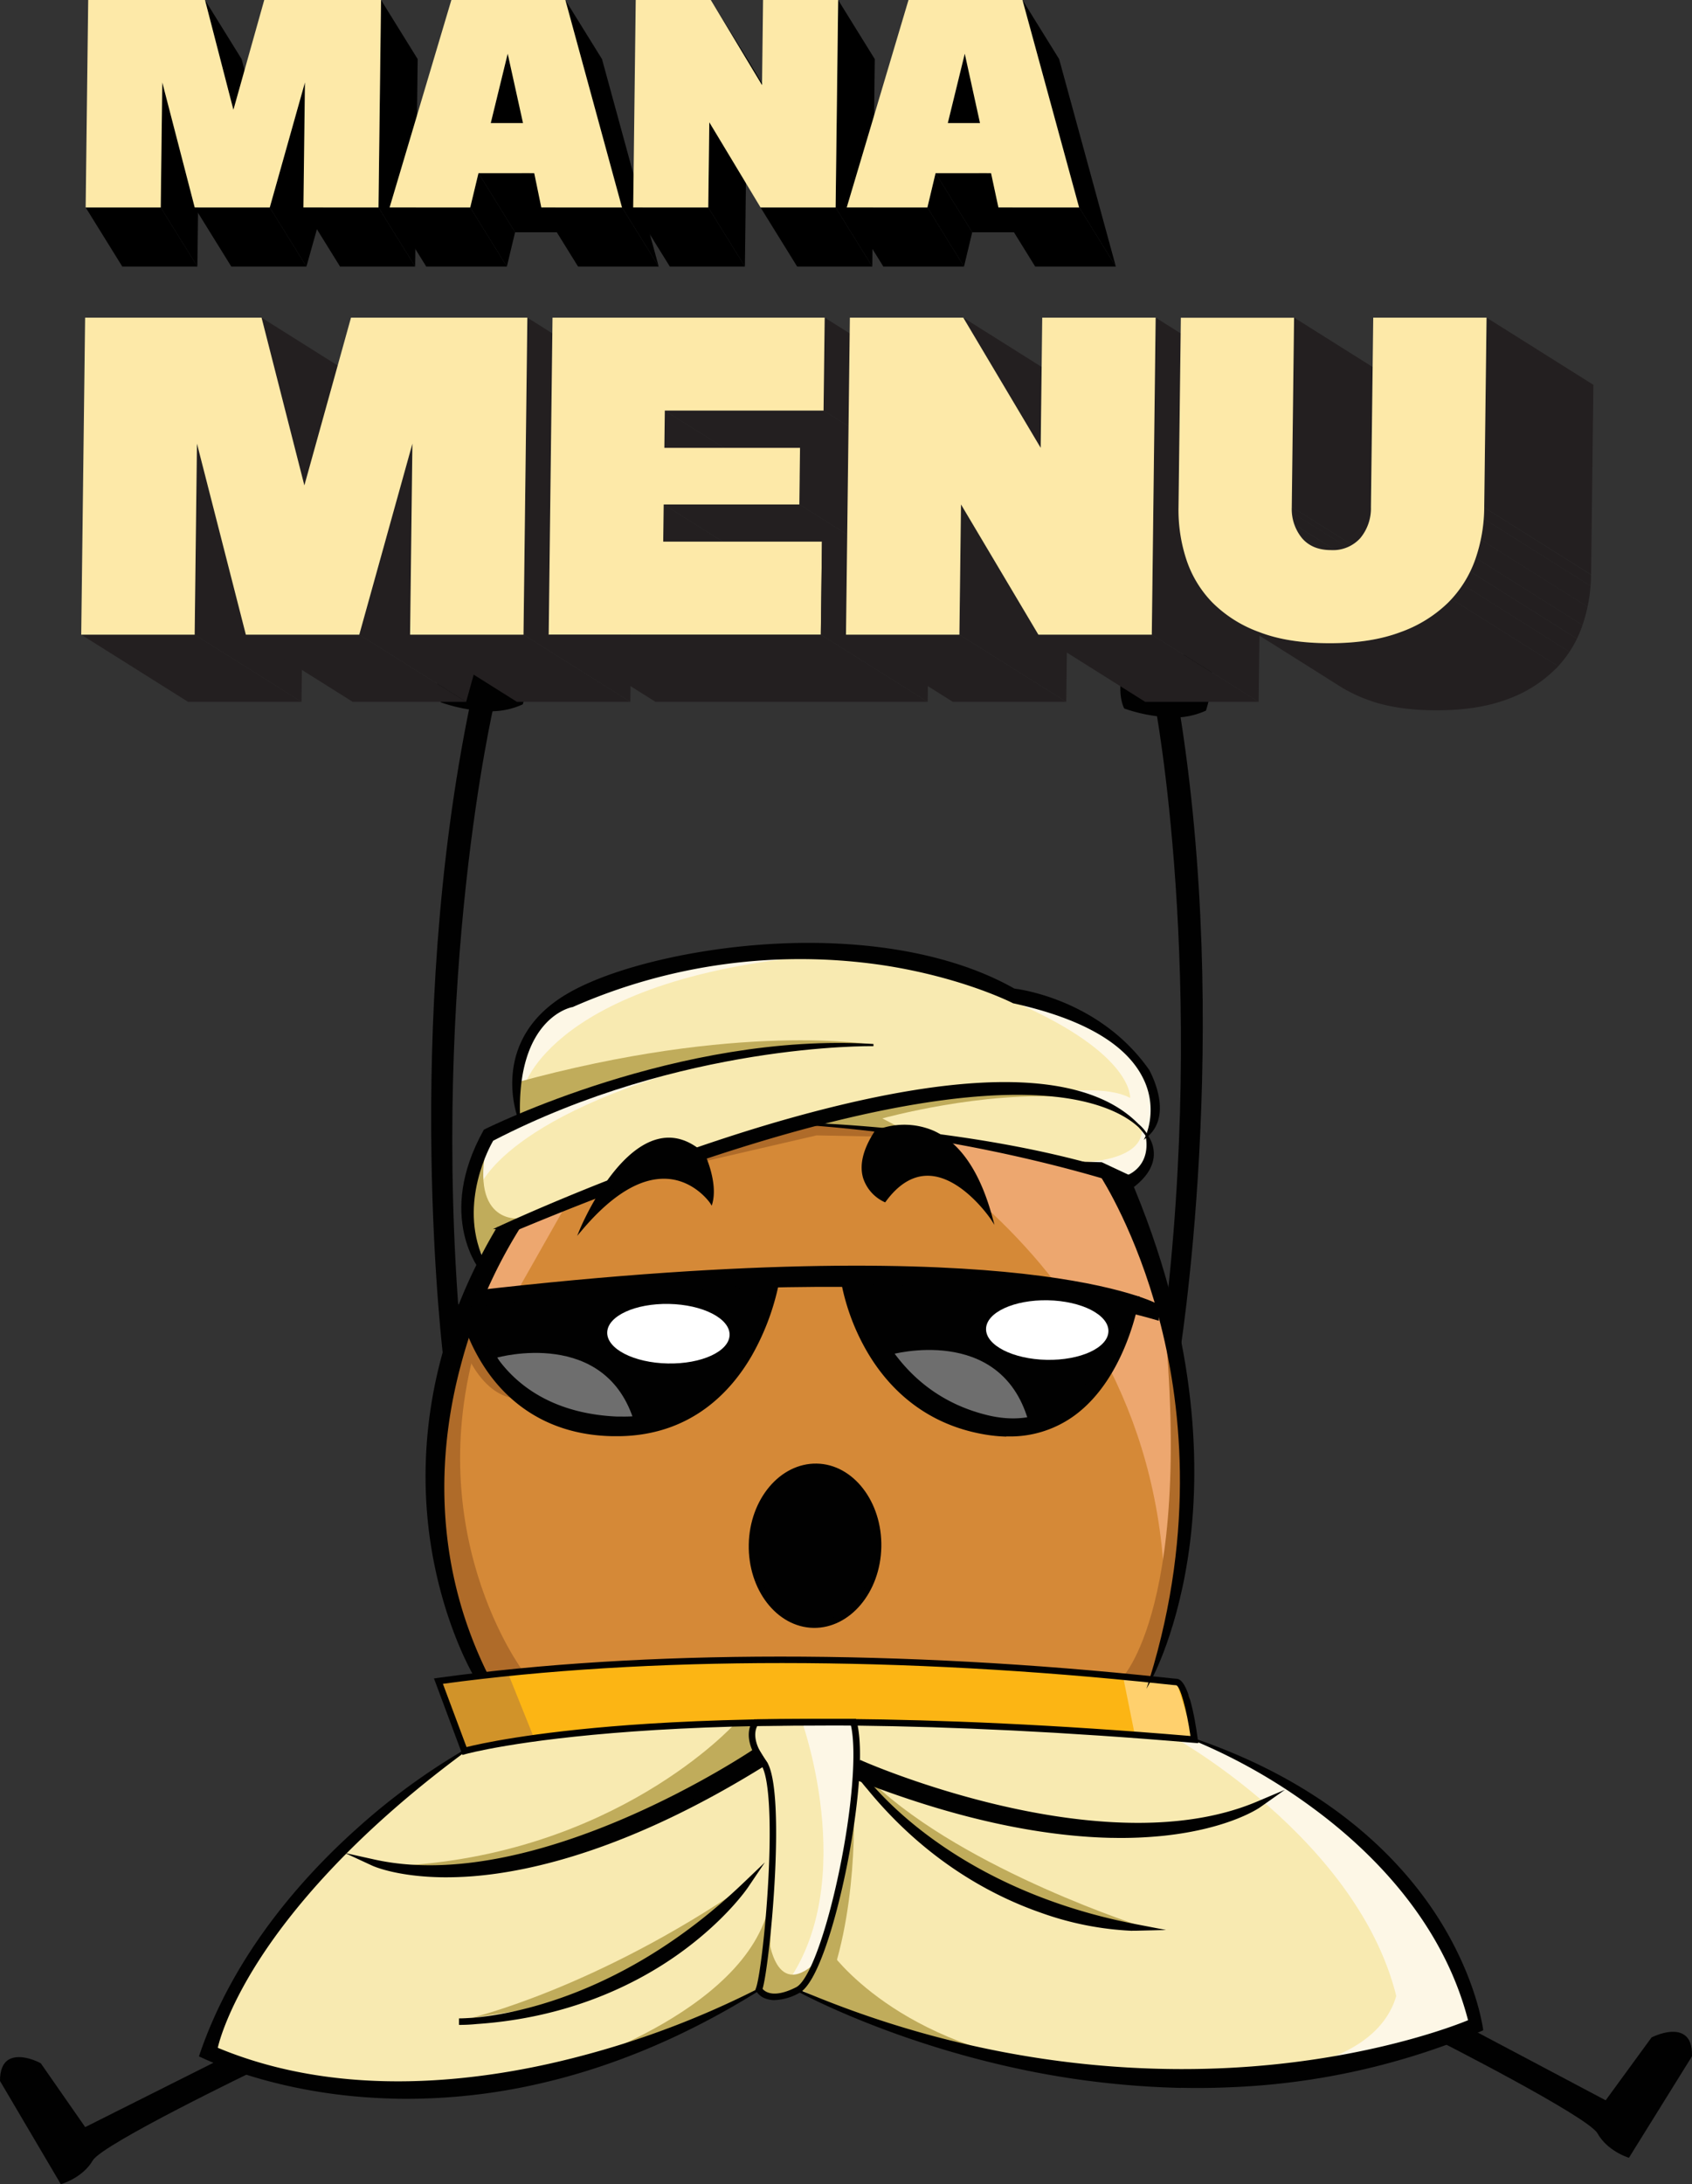 <svg xmlns="http://www.w3.org/2000/svg" xmlns:xlink="http://www.w3.org/1999/xlink" viewBox="0 0 478.25 616.99"><rect x="0" y="0" width="478.25" height="616.99" fill="#333333" stroke="none"/><defs><style>.cls-1{fill:none;}.cls-2{fill:#d58937;}.cls-3{fill:#eda76f;}.cls-4{fill:#af6b29;}.cls-5{fill:#f8eab1;}.cls-6{fill:#fdf7e6;}.cls-7{fill:#c0ac5b;}.cls-8{fill:#fcb514;}.cls-9{fill:#d19329;}.cls-10{fill:#ffd06d;}.cls-11{fill:#010101;}.cls-12{fill:#6e6e6e;}.cls-13{fill:#fff;}.cls-14{fill:#231f20;}.cls-15{fill:#fde9a8;}.cls-16{clip-path:url(#clip-path);}.cls-17{clip-path:url(#clip-path-2);}.cls-18{isolation:isolate;}</style><clipPath id="clip-path"><path class="cls-1" d="M368,152a8.8,8.8,0,0,0,2.09,1.82l30.2,19a9,9,0,0,1-2.09-1.82,13,13,0,0,1-2.8-8.79l-30.2-19A12.91,12.91,0,0,0,368,152"/></clipPath><clipPath id="clip-path-2"><path class="cls-1" d="M417,158a32.66,32.66,0,0,1-7.69,12.24,37.13,37.13,0,0,1-13.52,8.35c-5.51,2.07-12.16,3.11-19.91,3.11s-14.37-1-19.85-3.11a40.75,40.75,0,0,1-7.43-3.64l30.2,19a41.4,41.4,0,0,0,7.43,3.64q8.22,3.09,19.85,3.1c7.75,0,14.4-1,19.91-3.1a37,37,0,0,0,13.52-8.36A32.63,32.63,0,0,0,447.17,177a45.77,45.77,0,0,0,2.56-14.63l-30.2-19A45.71,45.71,0,0,1,417,158"/></clipPath></defs><g id="Layer_2" data-name="Layer 2"><g id="Layer_1-2" data-name="Layer 1"><polygon class="cls-2" points="228.79 317.44 158.25 339.22 144.22 346.98 125.64 389.29 123.43 425.59 128.38 455.65 136.35 473.18 176.7 469.98 211.91 468.9 245.45 469.17 280.66 470.72 325.22 474.39 333.63 443.11 334.48 400.69 328.51 366.07 314.21 332.07 280.7 324.84 269.22 321.12 230.35 317.47 228.79 317.44"/><path class="cls-3" d="M230.51,309.33S325.38,347.09,329.18,448c0,0,22.26-32.69-14.38-114.53s-84.29-24.14-84.29-24.14"/><polygon class="cls-3" points="159.14 341.9 143.78 369.01 133.81 368.81 144.22 346.99 159.14 341.9"/><path class="cls-4" d="M147.86,472.11s-30.13-39.91-12-96.41l-5-3.28-6.78,21.72-.63,31.45,5.1,22.62,7.82,25Z"/><path class="cls-4" d="M149.41,394.65s-10.28,4-17.9-12.88l4.37-6.07Z"/><path class="cls-4" d="M317.44,473.6s22.57-23.92,9.32-120.69l6.11,31.83,1.25,33.83-.56,28.26-8.34,27.56Z"/><polygon class="cls-4" points="180.38 332.39 230.8 320.73 258.2 321.27 230.35 317.47 180.38 332.39"/><path class="cls-5" d="M312.46,331.7l7.81.5,5.47-4.86-1.56-6.54,1.78-4.19-.26-11.87-10.07-12.18-33.69-13-39.18-10.79-53,3.46-29.79,11.08-10.2,9.81-4.66,13.74,1.65,9L137,320.64s-10,21.32-.7,34.95l7.37-8.57,73.66-27.34,14.7-2.34s61.93,5.52,80.45,14.36"/><path class="cls-5" d="M131.3,494.62s-40.77,25.72-54.12,52.7l-9.72,12.77-7.8,20.32,28.89,8.44,45,.9,37.08-8.55,28.85-10.56L214.53,562l3.69,2.08,7.76-1.64,14.72,6.93,40,11.44,47.91,7.08,38.63-2.73,49.81-13.29-9.49-25.61-19.77-24-13.33-12L361,501.43l-15.2-7-8.16-3-41.51-3-37.6-1.6L216,486.57l-58,3.52Z"/><path class="cls-6" d="M148.3,306.54s9.8-33.31,95.42-37.53c0,0-46.59-2.36-78.21,12.19l-9.68,2.93-6.1,9-4.36,12.85.43,3.24Z"/><path class="cls-6" d="M135.34,335.72s6.85-22,74-37.82l-26.91,4.76-44.22,18-4.52,9.8Z"/><path class="cls-6" d="M300.27,308.44s12.69-1.8,19.16,1.71c0,0,1.16-12.27-32.24-26.92,0,0,20.44-4.66,38.56,23.56l.39,6-2,8-6-6.06-13.53-5.26Z"/><path class="cls-6" d="M303.38,328.46s19.7.29,19.39-9.54l2.48,3.81-2.71,9.51L318,334.48Z"/><path class="cls-6" d="M226.76,486.56s17.56,49.26-7.39,77.52l7.77-3.34,6.39-14.16,6.6-29.8,2.2-21.48-1.09-8.8Z"/><path class="cls-6" d="M332.67,491.31s63,35.38,64,87.54l20.46-7-10.76-27.16-24.16-28.38L355,499.1l-17.36-7.7Z"/><path class="cls-6" d="M393.19,546s17.57,36.12-42.88,40.39l55.39-10.6Z"/><path class="cls-7" d="M246.92,295.17s-37.76-6.83-101.55,10.77l1.34,9.86,23.39-8.93,45.06-10.31Z"/><path class="cls-7" d="M253.54,318.11l-4.14-2.18S278.06,308,302,310l-21-3.28-50.62,9.34,1.63,1.29,23.37,2.08Z"/><path class="cls-7" d="M146.7,344.19s-14.95,1.74-8.49-23.53l-5.74,13-.24,11.83,5.25,11.81,5.67-8.06.74-2.27Z"/><path class="cls-7" d="M207.56,487.08s-33.76,37.3-96.51,40.06l21.27,2,40.55-9.48,41.9-23.4-1.8-3,.61-6.73Z"/><path class="cls-7" d="M133.22,570s34.93-8.24,77.42-37.3L196,547.62l-21.4,13.26-20.29,5.92Z"/><path class="cls-7" d="M161.48,583.32s57.31-18,56.6-52.09l-.39,21L214.53,562l-22.38,11.35Z"/><path class="cls-7" d="M241.28,509.26s1.72,32.25-8.77,55.85L226,561.86l7.51-13.29,4.65-18.85Z"/><path class="cls-7" d="M234.73,551.33s18.92,27.4,67.47,32.63l-30.73-5.82-20.32-5.8-20.58-8Z"/><path class="cls-7" d="M217,545.49s1.42,20.37,13.77,8.71l-3.66,8.22-8.89,1.64L214.53,562l1.65-9.18Z"/><path class="cls-7" d="M323.81,544.57s-50.59-16-77-40.88l-2,0,16.05,15.11,18.87,13.7,31.94,10Z"/><polygon class="cls-8" points="123.93 474.89 131.29 494.62 156.65 490.25 209.22 486.39 260.67 486.89 308.01 489.29 337.61 491.41 336.1 479.13 332.55 475.14 267.16 470.13 209.49 468.97 181.79 469.82 147.86 472.11 123.93 474.89"/><polygon class="cls-9" points="143.57 472.61 150.96 491 131.3 494.63 123.93 474.89 143.57 472.61"/><polygon class="cls-10" points="317.44 473.61 320.79 490.2 337.61 491.4 332.55 475.14 317.44 473.61"/><polygon class="cls-11" points="133.84 367.67 218.56 360.72 213.76 376.53 198.82 395.05 181.59 403.45 160.27 400.18 143.35 390.72 133.61 378.69 133.84 367.67"/><polygon class="cls-11" points="240.91 361.16 251.41 387.17 277.73 402.52 295.77 401.05 314.1 385.42 319.55 368.16 277.31 359.03 240.91 361.16"/><path class="cls-12" d="M140.55,383.49s30.82-8.66,38.81,18.46c0,0-26.27,4.64-38.81-18.46"/><path class="cls-12" d="M251.78,382.66s30.82-8.66,38.81,18.46c0,0-26.27,4.64-38.81-18.46"/><path class="cls-13" d="M206.22,377.09c-.09,4.65-7.91,8.26-17.47,8.07s-17.22-4.11-17.12-8.76,7.91-8.25,17.46-8.06,17.22,4.11,17.13,8.75"/><path class="cls-13" d="M313.3,376.07c-.09,4.64-7.91,8.25-17.46,8.06s-17.22-4.11-17.13-8.75,7.91-8.26,17.47-8.07,17.22,4.11,17.12,8.76"/><path class="cls-11" d="M146.56,347s-41.37,60.88-8.89,126.17l-3.58-.07s-34.44-57.5,6.6-126.22Z"/><path class="cls-11" d="M138.17,473.52l-4.25-.08-.09-.15c-.09-.14-8.69-14.69-12.14-37.45-3.18-21-2.51-53.51,18.73-89.08l.1-.16,6.61.14-.32.46a140.56,140.56,0,0,0-16.58,38.53c-5.72,21.28-9,53.7,7.72,87.34Zm-3.9-.69,2.9.06c-16.57-33.66-13.25-66.05-7.53-87.34A143.17,143.17,0,0,1,146,347.33l-5.14-.11c-21.05,35.35-21.72,67.63-18.56,88.5,3.24,21.43,11.07,35.53,12,37.11"/><path class="cls-11" d="M164.19,347.38S180.13,309,198.89,326c0,0,3.76,7.91,2.18,13.75,0,0-13.31-20.34-36.88,7.59"/><path class="cls-11" d="M163.14,349.1l.76-1.84c.39-.92,9.58-22.71,22.41-25.58,4.38-1,8.69.41,12.79,4.13l.07.1c.16.33,3.79,8.08,2.2,14l-.19.67-.37-.58c0-.06-4.36-6.51-12.21-7-7.49-.45-15.62,4.46-24.18,14.6Zm26.1-27.1a11.63,11.63,0,0,0-2.8.28c-10.32,2.31-18.5,17.81-21.1,23.3,8.19-9.22,16-13.66,23.3-13.21,6.78.41,11,5.09,12.28,6.71,1.07-5.34-2-12.18-2.28-12.85-3-2.75-6.2-4.17-9.4-4.23"/><path class="cls-11" d="M280.31,344.32s-16.16-24.32-30.26-5c0,0-12.14-5.14-2.55-19.64,0,0,23.25-11.29,32.81,24.65"/><path class="cls-11" d="M281.09,346l-1-1.55c-.08-.12-8.17-12.11-17.66-12.32h0c-4.4-.09-8.47,2.37-12.08,7.32l-.14.2-.23-.1a11.31,11.31,0,0,1-6-6.72c-1.15-3.82,0-8.32,3.31-13.37l0-.07.08,0a21.08,21.08,0,0,1,16.58.05c7.6,3.48,13.21,11.82,16.66,24.8Zm-18.7-14.49h0c7.91.18,14.65,7.94,17.14,11.2-3.43-11.85-8.77-19.5-15.86-22.75a20.39,20.39,0,0,0-16-.09c-3.2,4.86-4.27,9.16-3.18,12.78a10.87,10.87,0,0,0,5.42,6.23c3.7-5,7.89-7.46,12.44-7.37"/><path class="cls-11" d="M133.81,368.81s129.66-15,193.44,3.88l.08-3.92S289.42,347,133.89,364.9Z"/><path class="cls-11" d="M327.55,373.09l-.39-.11c-63-18.67-192-4-193.31-3.86l-.35,0,.09-4.54.27,0c80.37-9.27,128.71-7.72,155.11-4.79,28.65,3.18,38.41,8.65,38.51,8.7l.16.09Zm-193.36-7.92-.06,3.3c7.52-.84,131.21-14.26,192.82,3.81L327,369c-1.36-.7-11.61-5.61-38.23-8.55-26.33-2.92-74.52-4.45-154.6,4.77"/><path class="cls-11" d="M237.86,361.1S243,399.4,279.1,405s42.75-38.48,42.75-38.48l-4.26-.69s-7.2,41.76-38.39,34.28-36-38.92-36-38.92Z"/><path class="cls-11" d="M284.52,405.82a41.91,41.91,0,0,1-5.47-.49c-18.78-2.92-29.07-14.79-34.38-24.23a62.23,62.23,0,0,1-7.11-20l-.05-.35,5.94.11,0,.26c0,.31,5.15,31.32,35.78,38.67,7.66,1.83,14.51.81,20.37-3.05,13.72-9,17.61-30.76,17.65-31l0-.3,4.86.79-.05.3c0,.22-3.52,22.43-18.28,33.28a30.86,30.86,0,0,1-19.35,5.95m-46.3-44.4a62.88,62.88,0,0,0,7,19.4c5.25,9.31,15.4,21,33.94,23.9,9.35,1.45,17.55-.35,24.36-5.35,13.62-10,17.52-29.89,18-32.57l-3.66-.6c-.53,2.68-4.81,22.5-17.86,31.09-6,4-13,5-20.86,3.14-29.54-7.09-35.63-35.89-36.19-38.92Z"/><path class="cls-11" d="M129.89,368.74s6.68,37.35,45.38,36.65,45-44.64,45-44.64l-3.92-.08s-5.8,41.47-42,39.79-40.54-31.64-40.54-31.64Z"/><path class="cls-11" d="M173.08,405.7c-18.76-.37-29.51-10-35.27-18.2a52.7,52.7,0,0,1-8.22-18.71l-.07-.37,4.56.09,0,.26a38,38,0,0,0,6.66,15.08c5.09,7,15,15.44,33.58,16.3.41,0,.81,0,1.2,0,17.77.36,27.77-10.15,33.07-19.13A63,63,0,0,0,216,360.63l0-.27,4.54.09-.05.34a69.34,69.34,0,0,1-8,22.17c-5.88,10.18-17.12,22.38-37.26,22.74q-1.11,0-2.19,0m-42.81-36.65a52.63,52.63,0,0,0,8.06,18.12c5.9,8.37,17.08,18.27,36.93,17.91S206.19,392.7,212,382.67a69.43,69.43,0,0,0,7.89-21.62l-3.3-.07a63.35,63.35,0,0,1-7.42,20.37c-5.49,9.34-16,20.29-34.82,19.42s-28.91-9.5-34.07-16.58a39.34,39.34,0,0,1-6.72-15.07Z"/><path class="cls-11" d="M130.73,495.75l-8.07-21.62,1.14-.16c58.09-8,131.05-8,205.42-.09,1.81.2,3.11.34,3.34.34,3.25.07,5.13,10.72,6,17.07l.15,1.13-1.14-.09c-148.59-12.64-205.42,3-206,3.18Zm-5.54-20.1,6.68,17.87c3.46-.87,17.93-4.16,46-6.23,29.77-2.18,81.41-3.41,158.62,3.1-1.07-7.42-2.89-14-4-14.33h0c-.29,0-1.23-.1-3.46-.34-73.75-7.89-146.07-7.91-203.84-.07"/><path class="cls-11" d="M218.8,565a7.38,7.38,0,0,1-2.14-.35,5,5,0,0,1-2.95-2.27l-.19-.36.15-.38c1.05-2.82,2.78-16.77,3.53-31.22.88-17.08.09-29-2.12-31.92-6-7.9-2.35-12.32-2.2-12.51l.28-.32,28.78-.12.19.69c2.4,8.75-.15,28.32-3.07,42.42-3.09,14.93-8.17,31.79-13.19,34.34a15.35,15.35,0,0,1-7.07,2m-3.25-3.18c.65.79,3.1,2.79,9.48-.46,3.6-1.84,8.51-15.13,12.23-33.07,3.61-17.45,4.89-33.67,3.26-40.88l-26.45.11c-.56,1-1.75,4.3,2.48,9.86,5.84,7.68,1.16,56.94-1,64.44"/><path class="cls-11" d="M131.3,494.62s-56,30.58-74.69,86.06c0,0,69.69,36.61,157.92-18.7,0,0-84.09,45.68-153.33,16.67,0,0,7-37.45,70.1-84"/><path class="cls-11" d="M111.78,592.84c-3.12-.07-6.22-.22-9.32-.46C74.27,590.16,56.64,581,56.47,581l-.24-.12.09-.25c9.69-28.72,29.52-50.64,44.45-64a184.45,184.45,0,0,1,30.38-22.27l.33.52c-32.51,24-49.8,45.53-58.59,59.35-8.67,13.65-11,22.68-11.33,24.24,35.62,14.83,75.21,9.52,102.18,2.44a251.7,251.7,0,0,0,50.64-19.19l.32.53c-20.16,12.63-41,21.48-62,26.29a167.55,167.55,0,0,1-40.92,4.31M57,580.53c2.17,1.07,19.23,9.17,45.55,11.24,24.72,1.93,62.67-1.22,105.62-26.29a265.15,265.15,0,0,1-44.25,16c-27.12,7.12-67,12.46-102.83-2.56l-.23-.1,0-.24c0-.1,1.88-9.59,11.44-24.65,8.37-13.18,24.44-33.32,54-56a197.07,197.07,0,0,0-25.15,19.1c-14.82,13.23-34.5,35-44.17,63.44"/><path class="cls-11" d="M225.46,562.2s95.46,53.21,193.44,11.16c0,0-6.58-56.36-81.29-81.95,0,0,63.63,24.22,77.7,79.45,0,0-83.91,36.57-189.85-8.66"/><path class="cls-11" d="M333.86,589.8a246,246,0,0,1-48.49-5.95c-35.74-8-59.83-21.25-60.06-21.38l.26-.55c54.66,23.33,103.3,24.44,134.49,21.26,31.85-3.24,52.45-11.49,54.89-12.5-7.31-28.3-27.91-48.24-43.94-60a160.58,160.58,0,0,0-33.51-19l.21-.57c38.67,13.25,58.77,34.88,68.82,50.69,10.9,17.16,12.66,31.37,12.68,31.51l0,.23-.21.09a201.66,201.66,0,0,1-71.68,16q-6.69.29-13.49.14m-100.54-24a262.7,262.7,0,0,0,52.2,17.49c32.86,7.32,82.59,11.5,133.05-10.09-.27-1.87-2.5-15.19-12.58-31-9.21-14.49-26.93-33.9-59.79-47.18a171.55,171.55,0,0,1,25.17,15.24c16.15,11.85,36.95,32,44.24,60.61l.06.25-.24.11c-.21.09-21.41,9.2-55.29,12.65-29.73,3-75.29,2.18-126.82-18"/><path class="cls-11" d="M61,582.67,24,601.28,11.33,583s-11.11-5.92-11,4.71l17,28.87s5.8-1.7,8.63-6.5,46.66-25.85,46.66-25.85Z"/><path class="cls-11" d="M17.19,617l-.12-.21L0,587.84v-.09c0-2.94.8-4.94,2.44-5.94,3.35-2,8.8.83,9,1l.06,0,.05.06,12.53,18L61,582.36l12.69,1.74-.92.44c-.44.21-43.78,21.07-46.53,25.73-2.85,4.86-8.56,6.58-8.8,6.65ZM.62,587.66l16.86,28.59c1.08-.37,5.8-2.18,8.22-6.29,2.65-4.49,39.38-22.39,45.87-25.53L61.09,583,23.92,601.67l-12.8-18.39c-.62-.31-5.5-2.68-8.36-.94C1.33,583.2.61,585,.62,587.66"/><path class="cls-11" d="M417.33,574.29l36.61,19.39,13.07-18s11.24-5.68,10.92,4.95l-17.64,28.5s-5.76-1.83-8.49-6.69-46.09-26.84-46.09-26.84Z"/><path class="cls-11" d="M460.43,609.53l-.23-.07c-.24-.07-5.91-1.92-8.67-6.83-2.64-4.72-45.53-26.5-46-26.72l-.91-.46L417.39,574l36.46,19.3,13-17.8.07,0c.23-.12,5.75-2.87,9-.77,1.63,1,2.41,3.05,2.32,6v.08l0,.07Zm-53.67-33.71c6.43,3.28,42.76,22,45.31,26.51,2.33,4.16,7,6.07,8.09,6.47l17.47-28.23c.06-2.66-.62-4.47-2-5.37-2.82-1.8-7.75.47-8.37.76L454,594.08l-36.76-19.47Z"/><path class="cls-11" d="M311.22,332s39.66,59.42,14,142.37c0,0,31.12-55.38-6.34-142.22l-7.58-3.56-5.25-.1Z"/><path class="cls-11" d="M324.06,477.06l.86-2.76c13.24-42.77,8.74-79.13,2.63-102.1-6.42-24.18-15.92-39-16.55-40l-6-4.05,6.42.16,7.69,3.6,0,.11c19.38,44.92,20.07,81.26,17.24,103.83-3.07,24.48-10.83,38.52-10.91,38.66Zm-17-148.22,4.41,3c.1.15,10,15.19,16.66,40.18,5.95,22.38,10.39,57.43-1.52,98.74,2.46-5.57,7-17.64,9.16-35,2.82-22.47,2.12-58.64-17.15-103.37l-7.41-3.48Z"/><path class="cls-11" d="M125.73,384.65s-11.91-92.49,7.57-186.26l6.12.12s-18.08,76.11-9.67,177.14Z"/><path class="cls-11" d="M125.57,385.77l-.15-1.08c-.11-.93-11.69-93.61,7.58-186.37l.05-.25,6.76.14-.08.37c-.18.76-18,77.23-9.67,177v.08Zm8-187.07c-18,87.09-8.89,174.07-7.65,184.81l3.54-7.92c-8-96.3,8.27-170.88,9.6-176.78Z"/><path class="cls-11" d="M332.87,384.74s15.59-91.94-.12-186.42l-6.12-.12s15,76.78,2.58,177.39Z"/><path class="cls-11" d="M333,385.87l-4.1-10.24v-.08c12.3-99.41-2.42-176.53-2.57-177.29l-.08-.38L333,198l0,.25c15.54,93.45.27,185.6.11,186.52Zm-3.47-10.33,3.22,8c1.67-10.68,14.29-97.22-.25-185l-5.49-.11c1.1,6,14.38,81.13,2.52,177"/><path class="cls-11" d="M124.88,198.16s13.43,5.11,22.63.57c0,0,3.62-10.91.35-13.86s-22.63-.57-22.63-.57-2.79,8.54-.35,13.86"/><path class="cls-11" d="M137.75,200.9a44.34,44.34,0,0,1-13-2.45l-.12,0-.05-.12c-2.46-5.36.22-13.72.33-14.07L125,184l.19,0c.8-.1,19.54-2.37,22.88.64s-.11,13.73-.27,14.19l0,.12-.12.05a21.49,21.49,0,0,1-9.9,1.9m-12.64-3c1.34.48,13.64,4.72,22.15.6.38-1.2,3.3-10.79.4-13.41s-20.15-.76-22.2-.52c-.38,1.26-2.43,8.61-.35,13.33"/><path class="cls-11" d="M318,199.89s13.43,5.12,22.63.57c0,0,3.62-10.9.35-13.86s-22.63-.56-22.63-.56-2.79,8.53-.35,13.85"/><path class="cls-11" d="M330.87,202.63a44.34,44.34,0,0,1-13-2.45l-.11-.05-.06-.11c-2.45-5.37.23-13.73.34-14.08l.06-.18.2,0c.79-.1,19.54-2.36,22.87.65s-.11,13.72-.26,14.18l0,.12-.11.06a21.65,21.65,0,0,1-9.91,1.89m-12.64-3c1.34.49,13.64,4.72,22.16.6.37-1.2,3.3-10.78.39-13.4s-20.15-.76-22.19-.52c-.38,1.26-2.43,8.6-.36,13.32"/><path class="cls-11" d="M246.92,295.17S193.35,293.92,139.2,322c0,0-10.36,16.91-2.92,33.63l-.07,3.48s-13-15.06.8-39.75c0,0,54.38-27.61,109.91-24.15"/><path class="cls-11" d="M136.51,359.87l-.53-.6c-.13-.15-13-15.51.76-40.1l0-.08.08,0c.54-.28,55.09-27.62,110.06-24.18l0,.61h0c-1,0-54.26-.81-107.48,26.71-.72,1.22-9.9,17.45-2.85,33.27l0,.13Zm.72-40.31c-11.81,21.24-3.56,35.4-1.31,38.61l.05-2.52c-7.36-16.66,2.86-33.68,3-33.85l0-.08.08,0c39.76-20.58,79.59-25.39,97.73-26.5-50.2.13-97.26,23.23-99.56,24.38"/><path class="cls-11" d="M146.71,315.8s-8.87-22.08,14.41-35.22,87-22.91,125.5-1.06c0,0,23.55,2.36,37.92,22.8,0,0,7,12.14-.36,18.48,0,0,12.4-26.66-37.64-37.72,0,0-55.83-29-124.84,1.07,0,0-16.13,2.62-15,31.65"/><path class="cls-11" d="M323.3,322l.6-1.28a20,20,0,0,0-.8-16.14c-4.82-9.73-17.14-16.84-36.62-21.15l-.08,0c-.14-.08-14.19-7.28-36.47-10.72a159.41,159.41,0,0,0-88.11,11.79l-.07,0c-.16,0-15.85,2.94-14.74,31.33l.07,1.77-.66-1.64c-.09-.23-8.7-22.48,14.55-35.61,12.47-7.05,34.92-12.42,57.18-13.7,27.14-1.54,51.48,2.93,68.56,12.61,1.4.16,24.17,3.13,38.09,22.93.08.15,7.07,12.45-.42,18.88Zm-36.65-39.16c19.66,4.35,32.11,11.58,37,21.48a20.89,20.89,0,0,1,1.27,15.35c5.5-6.29-.58-17-.65-17.14-14.12-20.07-37.46-22.63-37.7-22.65l-.12,0c-39.79-22.6-103.57-11.16-125.19,1-18.58,10.5-16.4,26.92-14.93,32.73-.22-26.19,14.37-29.53,15.27-29.71A159.88,159.88,0,0,1,250.05,272c21.81,3.37,35.78,10.34,36.6,10.75"/><path class="cls-11" d="M140.69,346.91s150.79-70.86,183.49-26.11c0,0-19.31-39.7-177.62,26.23Z"/><path class="cls-11" d="M146.62,347.34l-7.25-.15,1.19-.55c.37-.18,38.19-17.87,79.53-29.86,24.28-7,45-10.78,61.62-11.09,18.59-.35,32.05,3.62,40.07,11.81a11.46,11.46,0,0,1,2.67,3.16l-.52.32a29.78,29.78,0,0,0-2.1-2.54c-3.21-3-10.83-7.86-27.28-8.95-22.43-1.5-66.3,3.85-147.87,37.82Zm-4.59-.71,4.47.09c81.8-34.06,125.77-39.37,148.26-37.84,10.66.73,17.62,3,22.11,5.32-8.08-5.53-19.85-8.18-35.15-7.89-16.55.31-37.23,4-61.46,11.06-37.13,10.77-71.44,26.15-78.23,29.26"/><path class="cls-11" d="M227.17,317.41s50.7,1.1,91.7,14.76c0,0,6.88-2.59,5.31-11.37,0,0,5.79,7-4,14.39,0,0-41.17-14.3-93-17.78"/><path class="cls-11" d="M320.2,335.53l-.16,0c-.41-.15-41.72-14.33-92.89-17.76l0-.62c.51,0,51.13,1.26,91.68,14.74.85-.36,6.44-3,5-11l-.2-1.15.74.9a8.87,8.87,0,0,1,1.71,6.31c-.36,3-2.31,5.9-5.79,8.52Zm-74.43-16.69a397.83,397.83,0,0,1,74.32,16c3.26-2.48,5.08-5.17,5.42-8a8.2,8.2,0,0,0-.84-4.66c.64,7.79-5.63,10.24-5.7,10.27l-.1,0-.1,0c-25.27-8.42-54.49-12.07-73-13.62"/><path class="cls-11" d="M212.56,436.29c-.24,12.31,7.53,22.44,17.37,22.64s18-9.62,18.26-21.93-7.53-22.44-17.37-22.64-18,9.62-18.26,21.93"/><path class="cls-11" d="M229.91,459.85c-10.33-.2-18.52-10.78-18.27-23.58s8.87-23,19.2-22.83,18.53,10.79,18.27,23.58-8.87,23-19.2,22.83m.89-44.56c-9.31-.19-17.08,9.24-17.31,21S220.64,457.82,230,458s17.08-9.24,17.31-21-7.15-21.51-16.46-21.69"/><path class="cls-11" d="M213.78,494.73s-61.25,41.87-108.19,31.44c0,0,37.18,17.24,110.22-28.22Z"/><path class="cls-11" d="M124.43,530.29c-12.53-.26-18.91-3.13-19.23-3.28l-7.75-3.59,8.34,1.85c46,10.23,106.87-30.89,107.47-31.3l.8-.54,3,4.82-.79.49c-37.89,23.58-66,30-82.92,31.29-3.27.24-6.26.31-8.95.26M213.51,496a248.4,248.4,0,0,1-35.86,19.19c-13.27,5.74-30.67,11.7-48.17,13.18,1.27,0,2.58-.11,3.94-.22,16.57-1.26,44-7.59,81.12-30.51Z"/><path class="cls-11" d="M210.64,532.68s-24.9,36.81-80.87,38.4c0,0,39.41,1.13,80.87-38.4"/><path class="cls-11" d="M129.81,572h-.07v-1.84c1.26,0,2.5-.09,3.72-.16,10.68-.85,43.1-6.1,76.54-38l6.2-5.92-4.8,7.11c-.26.38-6.47,9.44-19.67,18.84-11.46,8.15-30.42,17.92-56.94,19.72a49.17,49.17,0,0,1-5,.25m68.39-27.42a144.72,144.72,0,0,1-29.57,17.81,102.9,102.9,0,0,0,22-11.87c2.83-2,5.35-4,7.54-5.94"/><path class="cls-11" d="M243.61,498.36s67.81,30.13,112.1,11.4c0,0-33.47,23.66-113.51-7.86Z"/><path class="cls-11" d="M314.29,519.17c-17.17-.35-41.21-4.12-72.43-16.41l-.86-.34,2.11-5.29.88.39c.5.22,38,16.64,75.06,17.38,12.66.26,25.25-1.32,36.3-6l7.86-3.33-7,4.93c-.35.25-8.78,6.08-27.17,8.06a117.2,117.2,0,0,1-14.78.6M243.4,501.38c40.6,15.85,68.77,17.12,85.29,15.37,1.36-.14,2.67-.31,3.92-.49-17.47,1.7-35.67-1-49.76-4.27a249,249,0,0,1-38.73-12.41Z"/><path class="cls-11" d="M321,544.5s-44.43,1.08-78.21-43.57c0,0,22,32.75,78.21,43.57"/><path class="cls-11" d="M320,545.42a87.59,87.59,0,0,1-25.75-5.09C281,535.73,262,526,245.16,505.42a46,46,0,0,1-3.13-4l1.51-1.07c.75,1,1.52,2,2.28,2.94,6.89,8.2,30,31.56,75.36,40.28l8.42,1.62-8.57.21h-1m-47.59-17.87a103.8,103.8,0,0,0,22.36,11c3.31,1.15,6.43,2,9.28,2.72a145.56,145.56,0,0,1-31.64-13.73"/><polygon class="cls-14" points="55.02 179.28 85.22 198.26 53.16 198.26 22.96 179.28 55.02 179.28"/><polygon class="cls-14" points="55.68 125.31 85.88 144.3 85.22 198.27 55.02 179.28 55.68 125.31"/><polygon class="cls-14" points="73.93 89.73 104.13 108.71 116.23 156.1 86.03 137.12 73.93 89.73"/><polygon class="cls-14" points="101.55 179.28 131.75 198.26 99.69 198.26 69.49 179.28 101.55 179.28"/><polygon class="cls-14" points="116.57 125.31 146.77 144.3 131.75 198.27 101.55 179.28 116.57 125.31"/><polygon class="cls-14" points="147.97 179.28 178.17 198.26 146.11 198.26 115.91 179.28 147.97 179.28"/><polygon class="cls-14" points="149.06 89.73 179.26 108.71 178.17 198.27 147.97 179.28 149.06 89.73"/><polygon class="cls-15" points="149.06 89.73 147.97 179.28 115.91 179.28 116.57 125.31 101.55 179.28 69.49 179.28 55.67 125.31 55.02 179.28 22.96 179.28 24.06 89.73 73.93 89.73 86.03 137.12 99.21 89.73 149.06 89.73"/><polygon class="cls-14" points="187.91 115.98 218.11 134.97 217.98 145.49 187.78 126.51 187.91 115.98"/><polygon class="cls-14" points="187.59 142.5 217.79 161.48 217.66 171.99 187.46 153 187.59 142.5"/><polygon class="cls-14" points="232.78 115.98 262.98 134.97 218.11 134.97 187.91 115.98 232.78 115.98"/><polygon class="cls-14" points="233.1 89.73 263.3 108.71 262.98 134.97 232.78 115.98 233.1 89.73"/><polygon class="cls-14" points="225.94 142.5 256.14 161.48 217.79 161.48 187.59 142.5 225.94 142.5"/><polygon class="cls-14" points="226.13 126.51 256.33 145.49 256.14 161.49 225.94 142.5 226.13 126.51"/><polygon class="cls-15" points="233.1 89.73 232.78 115.98 187.91 115.98 187.78 126.51 226.13 126.51 225.94 142.5 187.59 142.5 187.46 153 232.33 153 232 179.28 155.09 179.28 156.17 89.73 233.1 89.73"/><polygon class="cls-14" points="232.33 153 262.53 171.99 262.21 198.27 232.01 179.28 232.33 153"/><polygon class="cls-14" points="232.01 179.28 262.21 198.26 185.28 198.26 155.08 179.28 232.01 179.28"/><polygon class="cls-14" points="272.27 89.73 302.47 108.71 324.35 145.49 294.15 126.51 272.27 89.73"/><polygon class="cls-14" points="271.63 142.5 301.83 161.48 301.38 198.26 271.18 179.28 271.63 142.5"/><polygon class="cls-14" points="271.18 179.28 301.38 198.26 269.32 198.26 239.12 179.28 271.18 179.28"/><polygon class="cls-14" points="325.56 179.28 355.76 198.26 323.7 198.26 293.5 179.28 325.56 179.28"/><polygon class="cls-14" points="326.65 89.73 356.85 108.71 355.76 198.27 325.56 179.28 326.65 89.73"/><polygon class="cls-15" points="326.65 89.73 325.56 179.28 293.5 179.28 271.63 142.5 271.18 179.28 239.12 179.28 240.22 89.73 272.27 89.73 294.15 126.51 294.59 89.73 326.65 89.73"/><polygon class="cls-14" points="365.8 89.73 396 108.71 395.35 162.2 365.15 143.22 365.8 89.73"/><g class="cls-16"><path class="cls-14" d="M365.15,143.22l30.2,19c0,.53,0,1.05,0,1.55l-30.2-19c0-.5-.05-1,0-1.54"/><path class="cls-14" d="M365.19,144.76l30.2,19a14.53,14.53,0,0,0,.63,3.35l-30.2-19a14.72,14.72,0,0,1-.63-3.36"/><path class="cls-14" d="M365.82,148.12l30.2,19a11.34,11.34,0,0,0,1.58,3.17l-30.2-19a11.55,11.55,0,0,1-1.58-3.16"/><path class="cls-14" d="M367.4,151.28l30.2,19c.17.25.36.49.55.72a8.76,8.76,0,0,0,1,1L369,153a9.74,9.74,0,0,1-1-1c-.19-.23-.38-.47-.55-.72"/><path class="cls-14" d="M369,153l30.2,19a8.3,8.3,0,0,0,1.08.79l-30.2-19A9.42,9.42,0,0,1,369,153"/></g><polygon class="cls-14" points="420.18 89.73 450.38 108.71 449.73 162.33 419.52 143.34 420.18 89.73"/><g class="cls-17"><path class="cls-14" d="M419.53,143.35l30.2,19c0,1.07-.06,2.13-.15,3.18l-30.2-19q.12-1.59.15-3.18"/><path class="cls-14" d="M419.38,146.53l30.2,19a45.6,45.6,0,0,1-.85,5.87l-30.2-19a45.7,45.7,0,0,0,.85-5.86"/><path class="cls-14" d="M418.53,152.39l30.2,19a47,47,0,0,1-1.42,5.2l-30.2-19a46.44,46.44,0,0,0,1.42-5.2"/><path class="cls-14" d="M417.11,157.59l30.2,19c-.05.12-.09.25-.13.38a36.34,36.34,0,0,1-1.45,3.45l-30.2-19A36.53,36.53,0,0,0,417,158c0-.12.08-.25.13-.38"/><path class="cls-14" d="M415.53,161.43l30.2,19a33.8,33.8,0,0,1-2.11,3.71l-30.2-19a33.66,33.66,0,0,0,2.11-3.7"/><path class="cls-14" d="M413.42,165.13l30.2,19a34.08,34.08,0,0,1-3.18,4.07l-30.2-19a32.55,32.55,0,0,0,3.18-4.07"/><path class="cls-14" d="M410.24,169.2l30.2,19c-.31.34-.63.67-1,1A37,37,0,0,1,426,197.55c-5.51,2.06-12.16,3.1-19.91,3.1s-14.37-1-19.85-3.1a41.4,41.4,0,0,1-7.43-3.64l-30.2-19a40.75,40.75,0,0,0,7.43,3.64q8.22,3.1,19.85,3.11c7.75,0,14.4-1,19.91-3.11a37.13,37.13,0,0,0,13.52-8.35c.33-.33.65-.67,1-1"/></g><path class="cls-15" d="M420.18,89.73l-.66,53.61A45.44,45.44,0,0,1,417,158a32.58,32.58,0,0,1-7.69,12.24,37.13,37.13,0,0,1-13.52,8.35c-5.51,2.07-12.16,3.11-19.91,3.11s-14.37-1-19.85-3.11a36,36,0,0,1-13.31-8.35A31.5,31.5,0,0,1,335.31,158a44.67,44.67,0,0,1-2.2-14.63l.66-53.61h32l-.65,53.49A12.91,12.91,0,0,0,368,152q2.88,3.39,8.22,3.39a10.39,10.39,0,0,0,8.28-3.39,13.18,13.18,0,0,0,3-8.78l.65-53.49Z"/><g class="cls-18"><polygon points="57.94 0 68.3 16.7 76.33 47.73 65.97 31.02 57.94 0"/><polygon points="45.87 23.29 56.22 39.99 55.79 75.3 45.43 58.6 45.87 23.29"/><polygon points="45.43 58.6 55.79 75.3 34.57 75.3 24.21 58.6 45.43 58.6"/><polygon points="76.25 58.6 86.61 75.3 65.38 75.3 55.03 58.6 76.25 58.6"/><polygon points="86.19 23.29 96.55 39.99 86.61 75.3 76.25 58.6 86.19 23.29"/><polygon points="106.98 58.6 117.34 75.3 96.12 75.3 85.76 58.6 106.98 58.6"/><polygon points="107.7 0 118.06 16.7 117.34 75.3 106.98 58.6 107.7 0"/><polygon class="cls-15" points="107.7 0 106.98 58.6 85.76 58.6 86.19 23.29 76.25 58.6 55.03 58.6 45.87 23.29 45.43 58.6 24.21 58.6 24.93 0 57.94 0 65.97 31.02 74.69 0 107.7 0"/></g><g class="cls-18"><polygon points="143.5 15.16 153.86 31.86 149.07 51.47 138.71 34.77 143.5 15.16"/><polygon points="135.24 48.91 145.59 65.61 143.27 75.3 132.91 58.6 135.24 48.91"/><polygon points="132.91 58.6 143.27 75.3 120.48 75.3 110.12 58.6 132.91 58.6"/><polygon points="150.95 48.91 161.31 65.61 145.59 65.61 135.24 48.91 150.95 48.91"/><polygon points="175.83 58.6 186.19 75.3 163.39 75.3 153.03 58.6 175.83 58.6"/><polygon points="159.8 0 170.16 16.7 186.19 75.3 175.83 58.6 159.8 0"/><path class="cls-15" d="M159.8,0l16,58.6H153L151,48.91H135.24l-2.33,9.69H110.12L127.58,0ZM138.71,34.77h9.12L143.5,15.16l-4.79,19.61"/></g><g class="cls-18"><polygon points="200.91 0 211.27 16.7 225.75 40.76 215.39 24.06 200.91 0"/><polygon points="200.49 34.54 210.84 51.24 210.55 75.3 200.19 58.6 200.49 34.54"/><polygon points="200.19 58.6 210.55 75.3 189.33 75.3 178.97 58.6 200.19 58.6"/><polygon points="236.19 58.6 246.55 75.3 225.32 75.3 214.97 58.6 236.19 58.6"/><polygon points="236.91 0 247.26 16.7 246.55 75.3 236.19 58.6 236.91 0"/><polygon class="cls-15" points="236.91 0 236.19 58.6 214.97 58.6 200.49 34.54 200.19 58.6 178.97 58.6 179.69 0 200.91 0 215.39 24.06 215.68 0 236.91 0"/></g><g class="cls-18"><polygon points="272.72 15.16 283.07 31.86 278.28 51.47 267.92 34.77 272.72 15.16"/><polygon points="264.44 48.91 274.8 65.61 272.48 75.3 262.13 58.6 264.44 48.91"/><polygon points="262.13 58.6 272.48 75.3 249.68 75.3 239.33 58.6 262.13 58.6"/><polygon points="280.17 48.91 290.52 65.61 274.8 65.61 264.44 48.91 280.17 48.91"/><polygon points="305.05 58.6 315.4 75.3 292.6 75.3 282.25 58.6 305.05 58.6"/><polygon points="289.01 0 299.37 16.7 315.4 75.3 305.05 58.6 289.01 0"/><path class="cls-15" d="M289,0l16,58.6h-22.8l-2.08-9.69H264.44l-2.31,9.69h-22.8L256.79,0Zm-21.1,34.77H277l-4.31-19.61-4.8,19.61"/></g></g></g></svg>